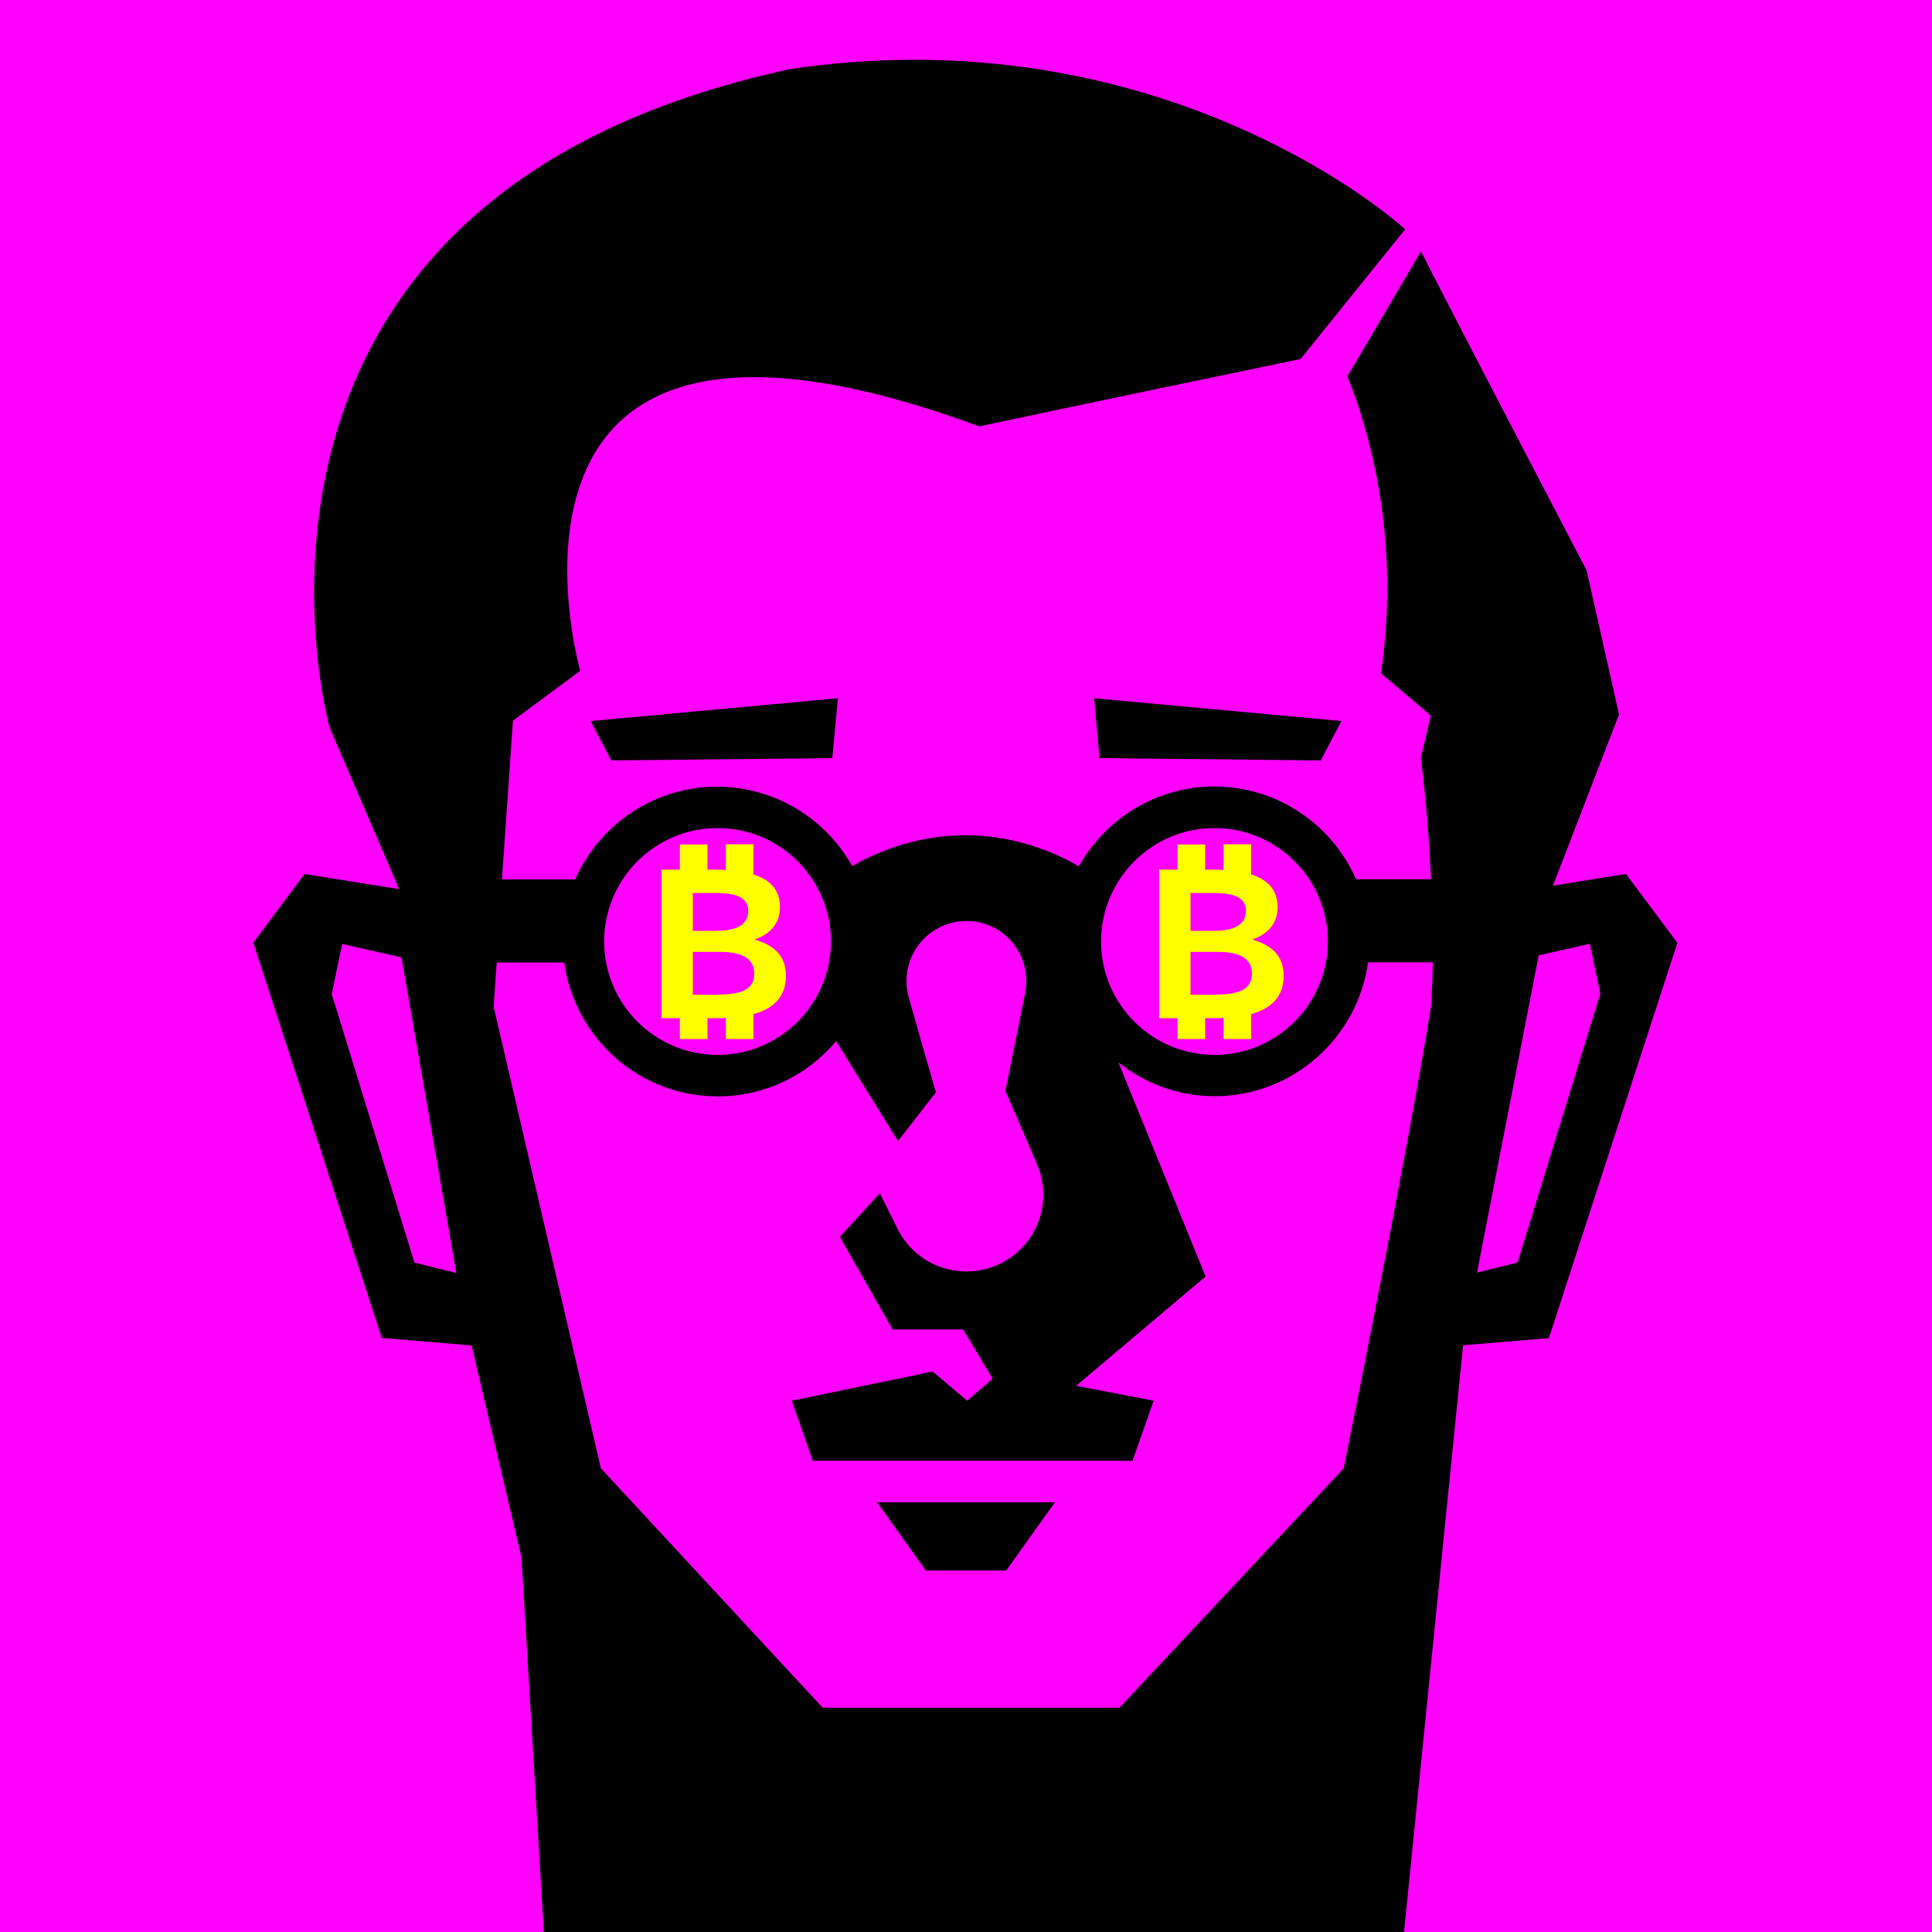 <?xml version="1.0" encoding="UTF-8"?><svg id="_レイヤー_1" xmlns="http://www.w3.org/2000/svg" viewBox="0 0 100 100"><defs><style>.cls-1{fill:#ff0;}.cls-2{fill:#f0f;}</style></defs><rect class="cls-2" x="0" width="100" height="100"/><g id="_レイヤー_2"><path d="m84.2,45.23l-3.82.61,3.42-8.86-1.68-7.46s-6.96-13.32-8.57-16.51l-3.81,6.47c.99,2.44,2.8,8.15,1.74,15.37l2.58,2.19-.52,2.19s.37,2.69.53,6.28h-3.88c-1.24-2.82-4.06-4.8-7.34-4.8-3.01,0-5.63,1.67-7.01,4.13-.72-.43-2.96-1.61-5.86-1.61s-5.11,1.15-5.87,1.6c-1.37-2.45-3.99-4.11-7-4.11-3.28,0-6.1,1.98-7.34,4.8h-3.79l.57-8.22,3.48-2.58s-6.44-22.65,20.65-12.65c4.64-.99,12.97-2.73,16.64-3.49l5.41-6.71c-2.41-2.16-14.25-10.89-31.8-8.3-31.42,6.73-23.88,34.06-23.88,34.06l3.61,8.39-4.9-.78-2.65,3.55,6.65,20.46,4.65.39,2.58,10.97,1.16,19.41h44.52l3.06-30.39,4.44-.37,6.65-20.46-2.65-3.55Zm-62.75,20.12l-4.28-13.9.54-2.59,3.07.69,2.84,16.34-2.17-.54Zm41.41-22.49c3.24,0,5.87,2.63,5.87,5.87s-2.63,5.87-5.87,5.87-5.87-2.63-5.87-5.87,2.63-5.87,5.87-5.87Zm-25.72,0c3.24,0,5.87,2.63,5.87,5.87s-2.63,5.87-5.87,5.87-5.87-2.63-5.87-5.87,2.63-5.87,5.87-5.87Zm32.41,33.14l-11.61,12.39h-15.36l-11.48-12.39-5.55-23.9.16-2.28h3.5c.53,3.91,3.88,6.93,7.94,6.93,2.46,0,4.65-1.11,6.13-2.86l3.2,5.17,1.96-2.52s-1.44-5-1.47-5.17v-.02s0,0,0,0c-.04-.19-.05-.38-.05-.58,0-1.71,1.39-3.1,3.1-3.1s3.1,1.39,3.1,3.1c0,.19-.02.38-.05.56v.02s-1.03,5.11-1.03,5.11c0,0,1.68,3.88,1.73,4.04h0s0,0,0,0c.15.42.23.86.23,1.33,0,2.2-1.78,3.98-3.98,3.98-1.52,0-2.84-.85-3.51-2.1,0,0,0,0,0,0h0s-.97-1.95-.97-1.95l-2.07,2.26,2.73,4.79h3.65l1.53,2.55-1.32,1.14-1.79-1.51-7.29,1.51,1.09,3.11h16.55l1.09-3.11-4.01-.77,6.7-5.66-4.51-11.08c1.37,1.09,3.1,1.75,4.98,1.75,4.05,0,7.4-3.03,7.94-6.93h3.35c-.01.76-.04,1.52-.09,2.28-1.29,8-4.52,23.9-4.52,23.9Zm9-10.65l-2.1.52,3.19-16.42,2.65-.6.54,2.59-4.28,13.9Z"/><polygon points="56.91 39.24 68.36 39.36 69.43 37.32 56.63 36.14 56.91 39.24"/><polygon points="47.92 81.29 52.08 81.29 54.6 77.76 45.4 77.76 47.92 81.29"/><polygon points="31.64 39.36 43.08 39.24 43.37 36.14 30.57 37.32 31.64 39.36"/></g><path class="cls-1" d="m40.68,50.51c0-.93-.49-1.55-1.6-1.87v-.02c.86-.3,1.29-.9,1.29-1.66,0-.83-.43-1.4-1.37-1.7v-1.56h-1.43v1.33c-.2-.01-.39-.02-.61-.02h-.34v-1.3h-1.43v1.3h-.95v7.69h.95v1.08h1.43v-1.08h.53c.14,0,.28,0,.42-.01v1.09h1.43v-1.29c.98-.27,1.68-.85,1.68-1.98Zm-1.95-3.37c0,.9-.95,1.04-1.67,1.04h-1.2v-1.96h1.08c.86,0,1.79.09,1.79.92Zm-1.56,4.35h-1.31v-2.22h1.43c1.06,0,1.75.31,1.75,1.12,0,.73-.51,1.09-1.87,1.09Z"/><path class="cls-1" d="m66.44,50.51c0-.93-.49-1.55-1.6-1.87v-.02c.86-.3,1.29-.9,1.29-1.66,0-.83-.43-1.4-1.37-1.7v-1.56h-1.43v1.33c-.2-.01-.39-.02-.61-.02h-.34v-1.3h-1.43v1.3h-.95v7.69h.95v1.08h1.43v-1.08h.53c.14,0,.28,0,.42-.01v1.09h1.43v-1.29c.98-.27,1.68-.85,1.68-1.98Zm-1.95-3.37c0,.9-.95,1.04-1.67,1.04h-1.2v-1.96h1.08c.86,0,1.79.09,1.79.92Zm-1.56,4.35h-1.31v-2.22h1.43c1.06,0,1.75.31,1.75,1.12,0,.73-.51,1.09-1.87,1.09Z"/></svg>